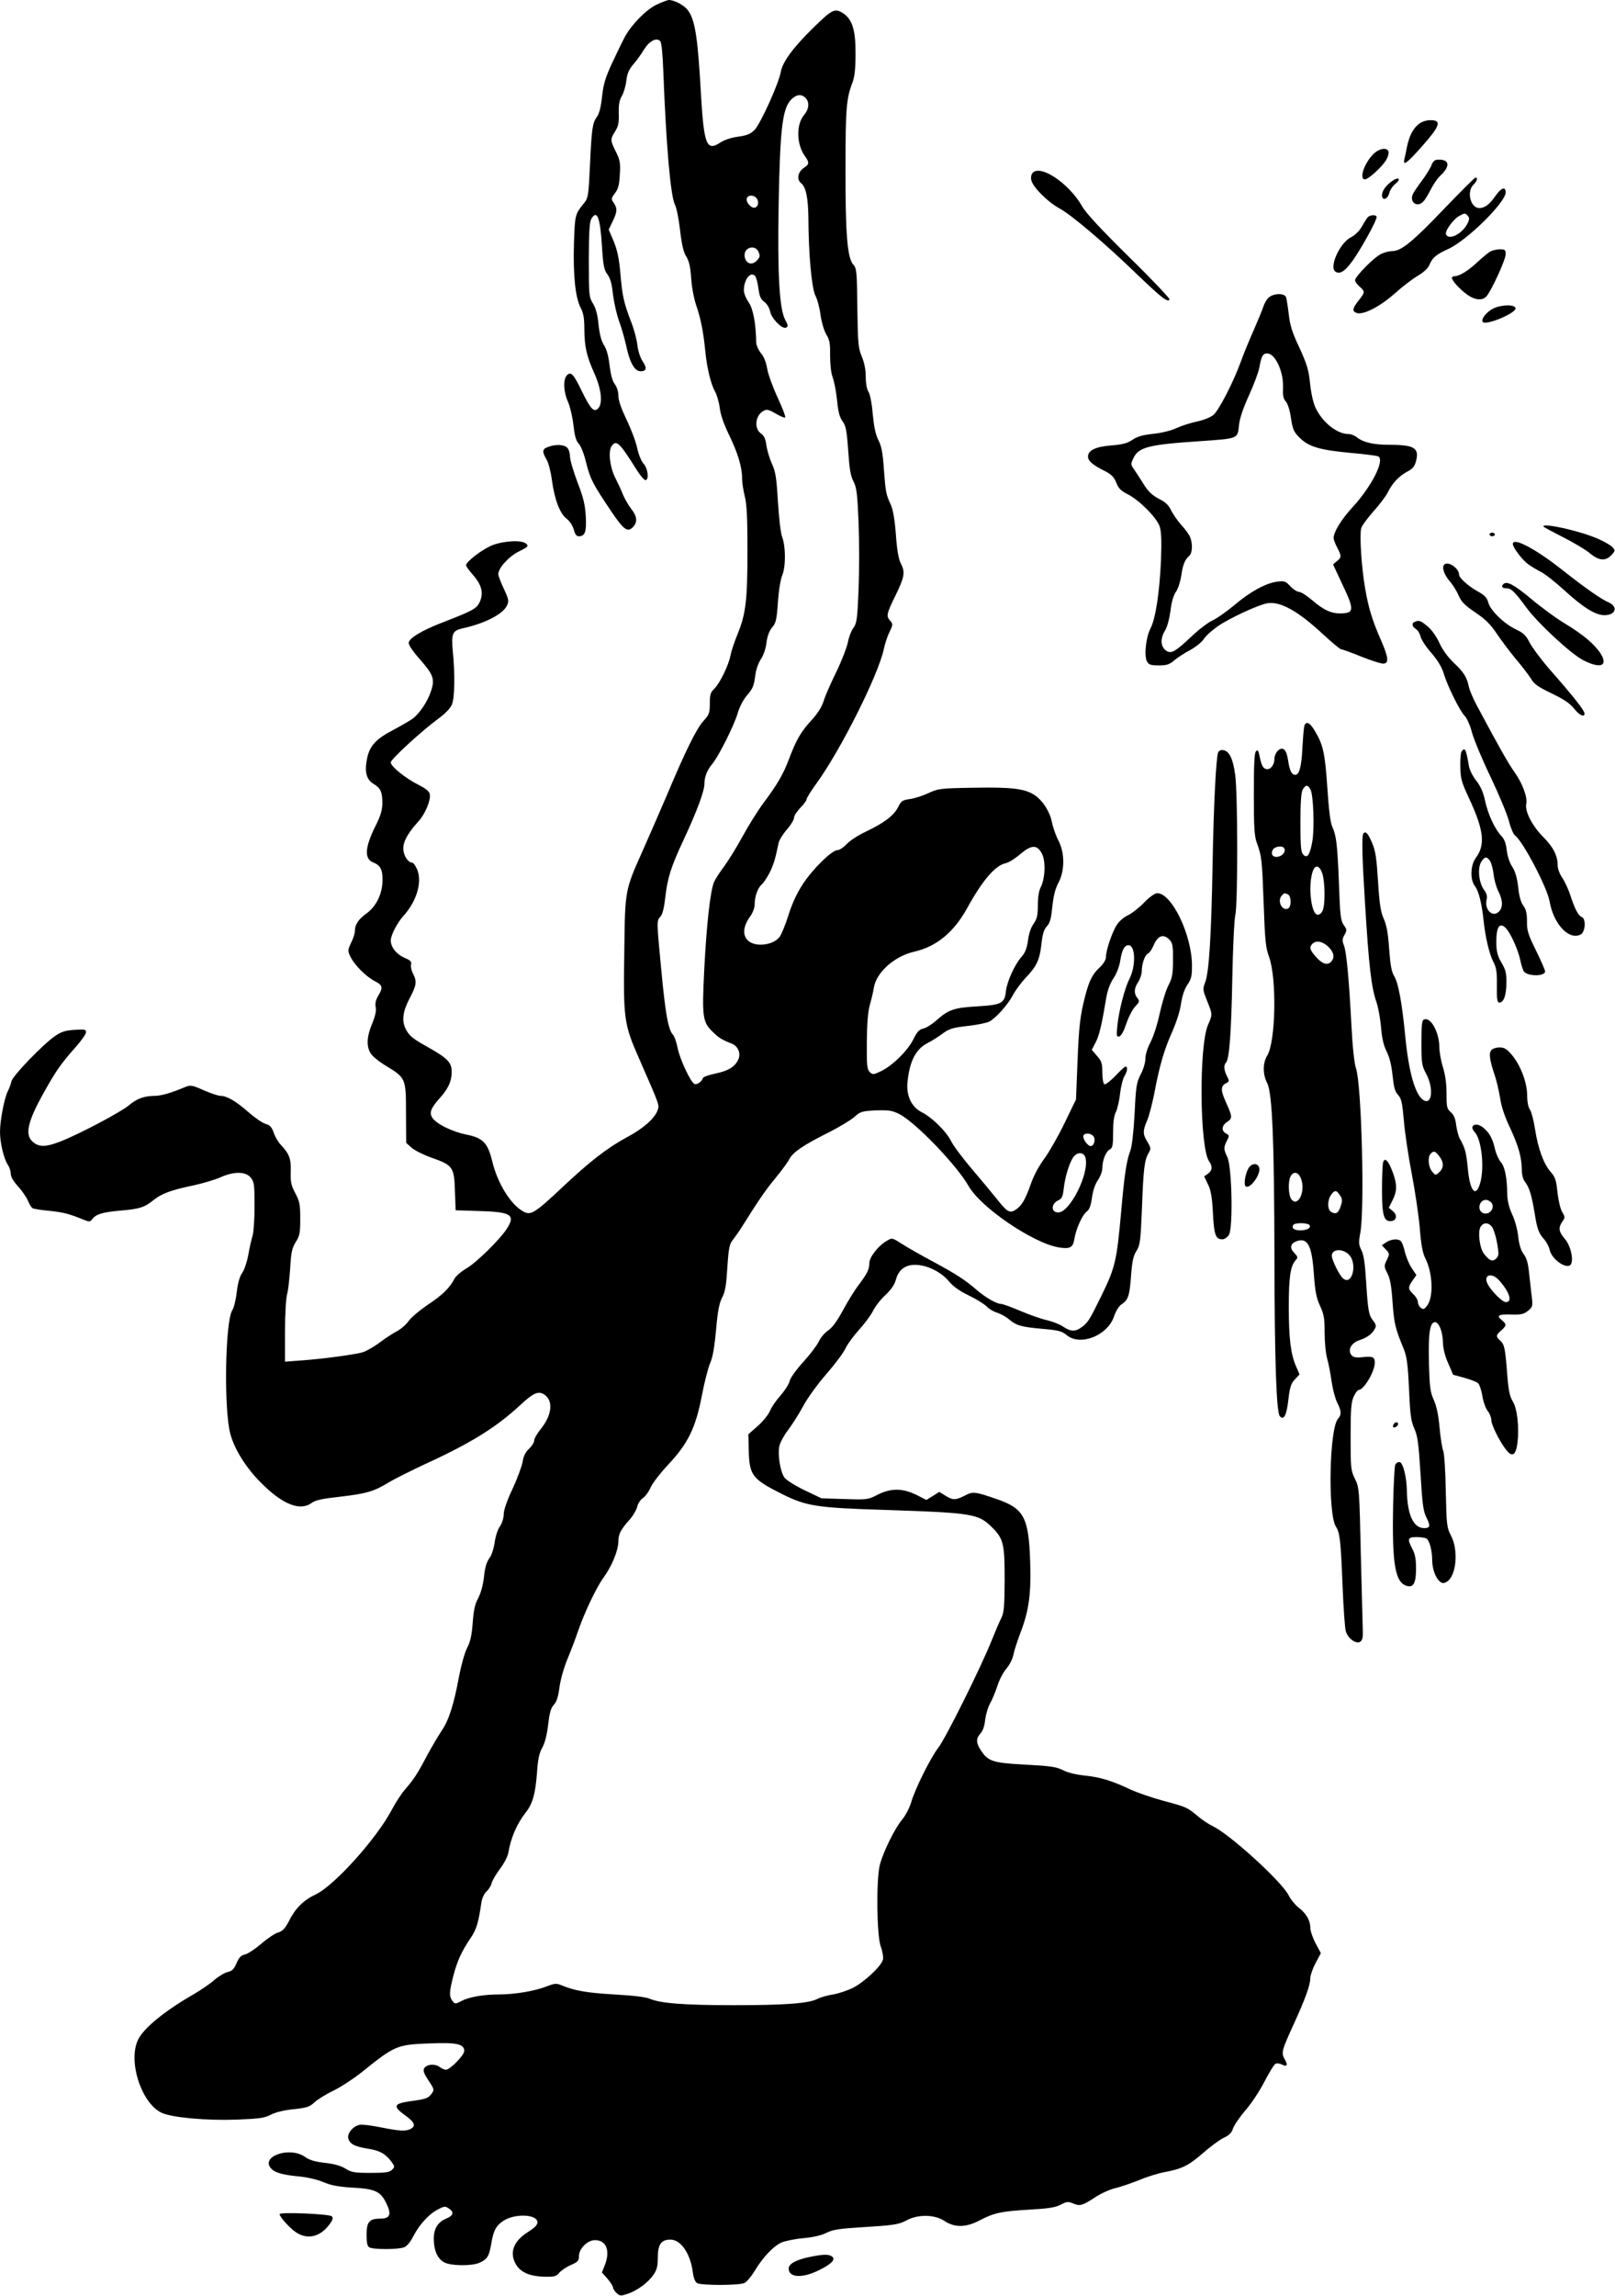 <?xml version="1.0" standalone="no"?>
<!DOCTYPE svg PUBLIC "-//W3C//DTD SVG 20010904//EN"
 "http://www.w3.org/TR/2001/REC-SVG-20010904/DTD/svg10.dtd">
<svg version="1.0" xmlns="http://www.w3.org/2000/svg"
 width="901pt" height="1280pt" viewBox="0 0 901 1280"
 preserveAspectRatio="xMidYMid meet">
<g transform="translate(0,1280) scale(0.1,-0.1)"
fill="#000000" stroke="none">
<path d="M3663 12774 c-57 -27 -137 -108 -175 -176 -13 -24 -45 -89 -71 -145
-39 -84 -50 -119 -58 -190 -6 -59 -16 -97 -29 -115 -25 -34 -29 -64 -39 -276
-7 -156 -10 -175 -29 -200 -55 -68 -54 -65 -60 -230 -5 -178 8 -303 38 -359
15 -29 20 -57 20 -118 1 -99 12 -149 56 -247 39 -87 48 -168 21 -195 -23 -24
-42 -4 -89 92 -49 101 -62 115 -85 93 -22 -23 -20 -91 6 -149 11 -25 25 -83
30 -128 7 -61 14 -88 30 -105 12 -13 30 -58 42 -109 22 -88 36 -115 141 -271
68 -100 89 -115 118 -86 28 28 25 61 -8 102 -15 20 -36 55 -46 79 -9 24 -29
66 -43 94 -31 60 -41 151 -20 179 26 35 43 19 138 -132 22 -35 45 -62 52 -59
19 7 11 66 -13 92 -12 13 -27 50 -35 86 -7 35 -34 106 -59 158 -30 63 -46 108
-46 133 0 23 -8 50 -20 66 -14 18 -23 54 -29 104 -6 50 -16 90 -31 113 -16 25
-25 62 -31 116 -5 55 -15 91 -31 117 -22 36 -23 45 -23 242 0 149 4 211 13
228 32 56 50 13 60 -147 7 -112 12 -136 31 -161 16 -22 25 -54 31 -114 6 -46
21 -112 34 -147 13 -35 31 -98 40 -139 20 -94 47 -140 80 -140 33 0 37 18 11
56 -13 19 -25 57 -29 89 -3 31 -19 91 -36 133 -41 108 -48 142 -59 268 -7 82
-17 129 -37 178 l-28 66 22 46 c26 53 27 72 6 103 -15 21 -15 25 7 54 19 25
24 48 27 105 4 62 1 80 -22 126 -32 64 -32 69 -4 114 18 29 22 49 20 101 -1
47 3 72 17 95 10 17 22 56 25 85 5 41 15 64 39 92 18 20 45 58 60 83 30 48 69
68 90 47 8 -8 14 -72 18 -179 15 -397 40 -685 64 -732 9 -17 22 -81 29 -143 9
-79 19 -123 35 -148 16 -26 23 -59 27 -120 3 -49 15 -113 29 -154 25 -73 39
-145 50 -255 9 -92 31 -182 53 -221 11 -19 23 -60 27 -91 4 -37 22 -90 51
-150 50 -103 74 -181 74 -245 0 -23 7 -68 15 -100 11 -43 15 -117 15 -301 0
-278 -9 -355 -55 -467 -18 -44 -36 -98 -40 -120 -9 -52 -60 -157 -91 -186 -20
-19 -24 -32 -24 -81 0 -52 -3 -62 -35 -97 -39 -43 -101 -168 -203 -411 -39
-91 -100 -231 -136 -312 -99 -222 -99 -217 -103 -554 -6 -385 -3 -412 82 -605
120 -274 114 -259 103 -291 -16 -44 -80 -101 -171 -149 -109 -59 -206 -134
-360 -279 -152 -143 -175 -157 -215 -136 -71 37 -146 156 -176 282 -25 102
-52 130 -144 148 -81 17 -167 59 -190 94 -18 28 -9 53 41 109 48 53 67 95 67
146 0 53 -22 76 -130 137 -86 48 -107 64 -126 102 -24 46 -17 99 21 171 39 74
42 94 19 139 -9 17 -13 39 -11 50 5 16 -3 24 -39 39 -44 20 -74 59 -74 96 1
30 36 99 73 139 73 82 103 187 74 257 -9 20 -21 37 -26 37 -25 0 -51 41 -51
79 0 40 25 86 85 152 37 41 68 115 63 149 -2 17 -20 32 -63 54 -75 38 -155
103 -155 125 0 18 175 178 268 246 36 26 64 56 73 76 16 39 18 169 5 300 -9
95 -1 113 52 125 125 27 227 79 250 127 12 25 11 34 -17 94 -17 36 -31 73 -31
82 0 34 60 100 116 127 49 24 54 29 40 42 -22 22 -119 18 -187 -7 -55 -21
-149 -92 -149 -113 0 -5 18 -30 40 -55 48 -55 59 -101 36 -150 -17 -37 -41
-49 -206 -113 -117 -45 -190 -89 -190 -115 0 -12 26 -50 58 -86 80 -90 89
-115 67 -181 -19 -59 -64 -126 -103 -155 -15 -11 -60 -37 -101 -59 -101 -52
-136 -89 -152 -157 -17 -78 -6 -124 36 -148 39 -24 49 -45 48 -113 -1 -35 -11
-68 -38 -121 -60 -120 -64 -184 -12 -204 39 -15 52 -40 51 -100 -1 -75 -35
-144 -88 -183 -46 -33 -65 -61 -66 -97 0 -14 -9 -44 -21 -67 -19 -41 -20 -45
-4 -78 22 -46 88 -112 137 -137 43 -22 46 -35 18 -81 -14 -23 -18 -43 -14 -64
4 -21 -3 -50 -20 -92 -30 -71 -33 -126 -8 -165 9 -16 48 -47 86 -70 110 -67
111 -69 111 -264 l1 -165 30 -27 c17 -15 67 -40 112 -56 118 -41 126 -52 130
-185 l4 -108 131 -4 c177 -5 203 -21 157 -95 -35 -58 -174 -195 -228 -225 -29
-17 -59 -43 -67 -58 -26 -51 -67 -91 -149 -145 -44 -30 -92 -70 -106 -90 -14
-20 -43 -45 -65 -57 -22 -11 -66 -40 -98 -64 -32 -24 -75 -48 -95 -54 -46 -13
-217 -36 -339 -45 l-93 -7 0 168 c0 93 5 187 12 209 6 22 13 87 17 145 5 88
10 111 31 145 22 35 25 51 25 130 0 79 -3 96 -28 143 -23 44 -27 63 -25 121 2
73 -8 97 -58 151 -13 14 -30 43 -37 65 -11 31 -21 42 -46 49 -17 5 -61 35 -97
67 -69 60 -118 89 -154 89 -12 0 -54 14 -93 31 -64 29 -75 30 -102 19 -83 -35
-134 -49 -170 -50 -60 0 -101 -15 -145 -52 -43 -37 -277 -161 -382 -202 -80
-31 -117 -33 -152 -5 -50 39 -34 113 61 282 65 116 94 158 176 250 31 35 57
72 57 82 0 15 -8 17 -64 13 -50 -3 -73 -10 -107 -33 -68 -46 -238 -223 -245
-253 -3 -15 -12 -39 -19 -53 -20 -37 -45 -165 -45 -229 0 -63 21 -150 44 -185
9 -13 16 -36 16 -50 0 -16 15 -42 40 -69 22 -24 46 -59 55 -79 8 -20 20 -39
26 -43 6 -4 49 -11 94 -15 78 -8 109 -16 193 -50 29 -12 35 -12 45 2 22 29 56
40 155 49 111 9 138 18 190 60 45 36 98 55 222 81 51 11 118 31 148 44 76 35
143 34 171 -1 19 -24 21 -40 21 -158 0 -72 -5 -147 -11 -166 -6 -19 -17 -67
-24 -107 -7 -39 -22 -84 -34 -100 -13 -18 -24 -55 -30 -106 -5 -43 -16 -89
-25 -102 -40 -61 -48 -555 -11 -690 23 -85 86 -187 169 -270 121 -123 220
-162 284 -115 22 16 59 24 159 35 146 17 189 29 274 81 33 20 126 66 207 104
247 113 390 202 520 322 76 71 105 85 138 63 51 -33 44 -112 -15 -187 -23 -28
-41 -59 -41 -70 0 -10 -13 -31 -29 -46 -19 -18 -31 -41 -35 -71 -4 -24 -29
-92 -56 -151 -32 -67 -50 -120 -50 -144 0 -21 -9 -48 -20 -65 -12 -15 -25 -54
-30 -88 -5 -36 -17 -74 -30 -91 -15 -20 -25 -53 -30 -104 -5 -46 -18 -92 -33
-120 -18 -34 -25 -68 -30 -137 -5 -68 -13 -104 -31 -139 -14 -27 -34 -100 -46
-163 -28 -153 -57 -243 -97 -300 -18 -27 -54 -88 -80 -136 -54 -103 -74 -133
-124 -191 -20 -23 -53 -74 -73 -112 -85 -161 -320 -423 -426 -473 -67 -32
-112 -76 -148 -148 -22 -42 -35 -56 -61 -64 -18 -5 -61 -34 -94 -63 -34 -29
-75 -56 -90 -59 -22 -5 -33 -16 -47 -48 -15 -34 -25 -45 -50 -50 -17 -4 -51
-24 -76 -46 -24 -21 -77 -57 -117 -80 -163 -94 -279 -190 -308 -254 -56 -122
22 -356 135 -406 60 -26 246 -43 418 -37 126 5 154 9 190 28 26 13 73 25 126
30 74 8 89 13 116 38 17 16 65 46 107 66 41 20 113 67 159 104 183 147 194
152 377 159 149 6 193 -3 193 -42 0 -24 -79 -105 -103 -105 -7 0 -23 7 -35 16
-27 19 -71 15 -85 -7 -8 -13 -3 -28 21 -65 37 -56 37 -55 14 -85 -15 -18 -35
-24 -103 -33 -104 -14 -111 -28 -39 -80 53 -38 62 -59 31 -76 -28 -14 -63 -12
-167 9 -50 10 -103 17 -117 14 -37 -7 -71 -47 -64 -75 8 -32 35 -46 109 -58
66 -10 98 -28 132 -73 19 -26 19 -28 3 -45 -15 -14 -36 -17 -120 -17 -90 0
-107 3 -140 24 -26 16 -63 26 -114 32 -55 6 -86 15 -113 34 -87 60 -253 -1
-185 -68 21 -22 68 -34 155 -42 43 -4 99 -17 133 -31 44 -19 84 -26 160 -31
129 -7 159 -20 191 -85 32 -64 23 -88 -32 -88 -61 0 -77 -18 -77 -90 0 -43 4
-63 15 -70 20 -13 161 -13 194 0 16 6 35 29 51 60 33 65 88 126 138 151 36 19
41 19 62 5 30 -20 24 -40 -16 -56 -47 -20 -69 -56 -69 -112 0 -65 21 -113 59
-132 37 -20 149 -21 194 -3 46 20 56 37 68 109 12 73 28 101 71 128 64 39 180
34 186 -7 2 -17 -10 -30 -53 -58 -82 -52 -105 -117 -65 -183 26 -42 77 -64
158 -66 55 -1 66 2 82 22 10 12 39 32 64 43 40 17 46 24 46 50 0 42 48 89 89
89 64 0 87 -59 55 -140 l-16 -40 31 -35 c17 -20 31 -42 31 -49 0 -7 9 -21 20
-31 18 -17 24 -17 62 -4 53 17 116 64 145 108 18 26 23 48 23 96 0 71 19 98
70 98 58 0 111 -76 125 -181 5 -36 13 -55 25 -62 25 -13 233 -13 263 1 13 6
38 36 57 67 45 75 102 136 148 158 20 9 76 21 124 25 56 5 102 16 129 30 34
17 71 23 183 30 195 12 218 15 267 41 63 33 154 31 208 -5 57 -38 120 -37 196
3 80 42 120 51 277 60 107 6 146 12 176 28 34 18 42 18 70 6 38 -15 48 -13
125 37 31 20 81 43 110 49 28 7 88 27 133 45 44 19 110 39 145 45 95 18 132
37 212 107 39 34 90 72 113 83 31 14 45 28 53 53 7 19 38 65 71 103 34 39 80
110 106 161 26 50 53 94 61 97 8 3 24 1 35 -5 28 -15 35 -3 15 30 -20 35 -17
48 51 196 64 140 92 217 92 256 0 15 13 52 29 83 l30 56 -30 56 c-16 31 -29
69 -29 86 0 41 -23 80 -65 112 -19 15 -45 46 -56 69 -39 77 -329 341 -423 385
-23 11 -62 37 -85 57 -59 49 -62 50 -192 85 -63 17 -143 45 -179 61 -105 50
-170 70 -256 79 -50 5 -99 17 -125 31 -37 18 -69 23 -208 30 -182 10 -208 18
-248 79 -28 41 -29 67 -3 95 13 14 23 42 26 76 4 30 16 72 29 94 12 22 30 66
40 97 10 32 32 74 50 95 18 21 35 56 39 78 4 22 23 79 41 127 45 117 59 217
52 396 -8 242 -35 292 -187 344 -122 42 -132 43 -178 19 -51 -26 -66 -26 -108
0 l-34 21 -36 -23 -36 -22 -55 28 c-77 38 -142 39 -217 1 -54 -28 -59 -28
-184 -24 l-129 4 -96 46 c-54 26 -102 57 -111 70 -24 36 -38 129 -28 175 5 22
27 62 48 89 21 28 59 86 83 131 25 47 81 124 132 183 49 56 97 121 107 144 11
23 44 68 74 101 30 33 65 80 78 105 12 25 43 65 70 90 33 31 51 58 59 88 16
57 58 85 122 79 62 -5 133 -43 174 -92 23 -28 58 -53 110 -78 42 -20 86 -48
98 -60 12 -13 39 -30 60 -36 21 -7 50 -23 66 -37 41 -35 71 -43 187 -53 90 -8
108 -13 135 -35 75 -63 228 -3 264 104 10 30 27 57 41 67 38 24 46 48 54 159
6 80 12 111 30 139 21 34 23 54 31 240 8 221 14 267 37 306 14 25 13 29 -6 62
-27 42 -27 62 -3 118 11 24 29 94 41 154 29 154 55 244 101 345 22 51 43 115
48 155 7 44 19 80 35 104 22 31 26 48 26 107 0 169 -112 404 -194 404 -13 0
-43 -21 -75 -54 -29 -30 -70 -61 -90 -70 -20 -9 -47 -32 -59 -51 -26 -37 -62
-143 -62 -181 0 -15 -13 -37 -34 -57 -42 -39 -59 -74 -81 -157 -29 -112 -36
-169 -44 -378 l-8 -202 -64 -132 c-35 -73 -86 -161 -112 -197 -29 -39 -60 -95
-76 -142 -31 -88 -51 -122 -85 -144 -33 -22 -48 -12 -108 64 -29 36 -92 112
-140 168 -48 57 -99 124 -112 151 -28 55 -105 131 -164 161 -57 29 -87 92 -79
169 12 117 47 184 113 217 22 11 55 32 74 46 46 34 60 39 158 50 46 5 96 16
111 23 38 20 105 96 132 148 12 23 43 66 69 94 64 67 80 101 90 190 6 56 14
82 30 99 18 19 24 42 31 110 6 59 16 100 34 133 36 67 36 169 -1 237 -14 27
-29 71 -35 99 -11 59 -50 121 -97 153 -55 36 -127 45 -340 41 -188 -3 -199 -5
-252 -30 -30 -14 -76 -29 -103 -33 -42 -6 -49 -10 -67 -46 -24 -47 -79 -88
-180 -136 -41 -19 -89 -50 -106 -69 -18 -19 -41 -34 -52 -34 -31 0 -136 -103
-193 -189 -33 -51 -60 -108 -80 -173 -17 -53 -39 -108 -50 -122 -25 -32 -79
-49 -130 -41 -74 13 -89 81 -34 155 14 19 25 48 25 65 0 46 17 94 39 113 11 9
31 40 45 67 22 45 32 77 50 167 4 15 24 48 46 73 22 25 40 55 40 66 0 11 16
35 35 55 19 19 35 41 35 48 0 7 25 47 55 88 135 186 346 606 376 750 6 29 20
72 32 95 19 40 19 44 4 61 -24 27 -22 38 29 142 51 105 55 130 29 180 -12 23
-21 75 -27 160 -6 82 -16 139 -28 165 -27 59 -29 69 -39 200 -6 92 -14 130
-31 162 -15 30 -24 72 -31 144 -5 61 -15 111 -24 125 -9 14 -15 46 -15 83 0
40 -8 79 -22 113 -20 48 -22 72 -25 272 -2 203 -4 220 -22 240 -34 36 -45 174
-44 541 0 330 5 388 39 475 12 33 17 76 17 160 1 135 -19 196 -74 229 -43 26
-59 17 -167 -89 -108 -106 -167 -187 -176 -241 -10 -61 -113 -289 -146 -323
-23 -23 -42 -31 -92 -38 -38 -5 -77 -18 -100 -33 -77 -51 -91 -12 -108 280
-17 304 -32 402 -71 456 -20 29 -76 59 -108 59 -9 -1 -39 -12 -68 -26z m831
-520 c23 -23 20 -62 -8 -95 -45 -53 -43 -164 5 -230 25 -35 24 -45 -5 -64 -35
-23 -43 -65 -17 -86 28 -22 40 -85 41 -199 1 -196 18 -387 39 -428 11 -21 24
-70 29 -110 6 -41 20 -87 32 -107 18 -29 22 -50 21 -115 0 -49 5 -97 14 -123
9 -23 20 -81 25 -129 6 -64 14 -94 30 -116 19 -26 24 -51 32 -164 7 -102 13
-142 30 -173 17 -34 21 -66 28 -228 4 -104 4 -272 0 -374 -7 -166 -10 -188
-29 -214 -12 -16 -26 -53 -31 -81 -6 -29 -35 -105 -66 -168 -31 -63 -63 -136
-70 -162 -10 -31 -33 -67 -68 -105 -57 -62 -84 -108 -123 -212 -31 -84 -67
-146 -142 -246 -33 -44 -86 -129 -118 -188 -32 -59 -78 -133 -101 -165 -24
-31 -50 -71 -58 -89 -21 -48 -42 -233 -55 -488 -13 -264 -10 -293 47 -348 35
-34 49 -43 107 -66 33 -13 50 -52 38 -83 -16 -43 -55 -68 -127 -83 -38 -8 -70
-19 -72 -25 -7 -21 -33 -39 -47 -34 -22 9 -83 140 -95 203 -6 30 -17 63 -26
72 -26 29 -42 118 -65 364 -26 271 -26 271 -4 295 11 12 20 48 26 102 13 114
31 172 104 328 74 159 115 270 115 310 0 38 15 77 44 111 34 40 122 215 141
281 9 32 31 76 50 98 37 44 40 52 50 122 3 26 17 63 30 83 15 22 27 58 31 91
5 38 15 65 31 85 22 25 26 43 33 141 4 64 15 129 24 150 20 47 20 159 0 213
-9 24 -18 104 -24 198 -8 134 -13 166 -33 210 -13 29 -27 75 -31 102 -5 37
-12 55 -31 68 -40 30 -31 102 16 127 16 9 29 6 65 -15 25 -15 49 -25 54 -23 5
2 -14 51 -41 110 -27 58 -54 132 -59 163 -6 35 -18 67 -35 86 -14 17 -25 43
-26 57 -2 110 -17 189 -42 226 -15 21 -27 51 -27 67 0 60 36 107 62 81 6 -6
15 -37 19 -69 6 -45 13 -62 33 -76 14 -10 28 -33 32 -52 7 -40 66 -100 88 -92
14 6 14 11 -4 45 -32 62 -43 256 -36 642 8 427 21 536 71 586 28 28 57 31 79
8z m-276 -556 c17 -17 15 -48 -5 -55 -20 -8 -55 31 -46 52 6 18 35 19 51 3z
m14 -303 c9 -21 8 -28 -7 -45 -24 -27 -53 -25 -66 4 -15 32 4 66 37 66 16 0
28 -8 36 -25z m1581 -3355 c22 -41 18 -141 -8 -189 -9 -18 -15 -56 -15 -98 0
-56 -4 -75 -24 -104 -15 -21 -27 -58 -31 -93 -6 -43 -15 -67 -36 -91 -38 -43
-81 -137 -87 -191 -7 -68 -24 -77 -161 -85 -131 -8 -159 -18 -229 -80 -24 -21
-56 -41 -72 -44 -22 -5 -34 -18 -54 -59 -31 -63 -115 -146 -180 -178 -44 -21
-47 -21 -64 -5 -15 15 -17 38 -16 168 1 104 6 167 17 207 9 31 19 74 22 94 13
86 115 177 226 202 123 28 221 108 296 245 85 154 156 236 213 248 16 3 52 25
81 50 64 54 95 55 122 3z m713 -481 c16 -18 19 -36 18 -113 0 -77 -4 -99 -26
-141 -14 -27 -35 -97 -48 -155 -12 -59 -35 -129 -51 -160 -17 -32 -29 -70 -29
-93 0 -21 -11 -59 -26 -87 -23 -45 -27 -65 -34 -218 -6 -107 -15 -184 -24
-208 -21 -55 -33 -132 -51 -339 -25 -276 -33 -311 -108 -465 -70 -143 -78
-156 -117 -183 -33 -23 -59 -21 -100 7 -19 13 -59 28 -88 35 -29 6 -95 29
-147 51 -52 22 -101 40 -110 40 -25 0 -86 35 -135 77 -64 56 -120 92 -245 159
-60 32 -136 75 -169 96 -58 37 -59 38 -88 20 -48 -27 -98 -92 -98 -124 0 -35
-11 -58 -60 -123 -21 -27 -60 -90 -87 -140 -33 -61 -59 -97 -83 -113 -19 -13
-42 -40 -51 -60 -9 -20 -48 -72 -87 -115 -41 -45 -73 -90 -77 -108 -4 -17 -27
-53 -51 -80 -24 -27 -51 -66 -59 -87 -9 -20 -39 -58 -68 -83 l-52 -46 2 -82
c3 -146 17 -166 184 -250 138 -69 193 -78 590 -90 474 -16 507 -21 583 -96 65
-65 71 -92 71 -295 -1 -147 -4 -181 -18 -210 -10 -19 -34 -75 -54 -125 -56
-142 -256 -545 -298 -599 -45 -59 -130 -230 -152 -306 -9 -30 -31 -72 -49 -94
-42 -49 -108 -184 -126 -256 -20 -85 -17 -391 6 -454 10 -26 15 -59 12 -72 -9
-36 -104 -125 -167 -157 -30 -15 -80 -32 -111 -37 -31 -5 -71 -16 -88 -25 -48
-25 -179 -35 -465 -35 -276 0 -409 10 -470 36 -24 10 -93 18 -199 24 -152 9
-218 20 -293 51 -29 12 -39 11 -80 -5 -68 -27 -175 -45 -264 -46 -93 0 -173
-14 -217 -38 -32 -16 -34 -16 -48 2 -19 26 -18 48 5 139 22 84 46 137 97 212
32 47 43 83 60 199 3 21 15 48 28 60 13 11 26 33 29 47 4 15 25 51 47 80 22
29 43 69 46 89 14 83 47 160 96 223 40 50 55 105 64 224 5 74 12 108 29 138
15 27 26 70 33 128 8 68 15 94 32 112 15 16 24 43 31 95 5 41 24 109 44 158
20 48 47 119 60 158 36 104 101 241 142 298 48 66 82 151 83 201 0 42 12 66
66 126 17 20 35 51 39 68 4 18 18 39 31 48 13 8 33 35 43 58 10 24 55 82 100
130 111 119 152 204 187 385 14 74 35 155 46 180 14 31 24 88 33 185 9 106 18
150 34 181 17 32 23 68 29 168 7 109 12 130 31 154 12 15 34 46 49 70 102 162
132 205 187 272 34 41 70 90 79 108 20 38 80 79 223 150 56 29 119 66 139 84
35 31 43 33 120 37 71 2 91 0 130 -20 87 -42 320 -283 388 -402 68 -120 360
-318 503 -342 63 -10 79 -1 87 47 9 57 45 136 69 153 14 10 23 32 29 77 5 39
18 76 33 98 14 20 25 50 25 67 0 43 19 92 41 104 16 8 19 22 19 95 0 57 5 95
16 115 8 17 19 63 23 103 5 40 16 85 26 99 9 14 15 34 12 44 -3 14 -15 6 -60
-41 -30 -32 -60 -55 -66 -51 -6 3 -11 33 -11 65 0 51 -4 64 -30 93 l-29 34 20
38 c21 38 36 103 59 242 8 49 21 86 41 117 18 26 34 67 39 101 10 60 23 85 46
85 39 0 42 -116 5 -188 -26 -51 -59 -178 -67 -259 -6 -58 -5 -65 10 -62 11 3
25 28 40 72 12 37 35 80 49 95 25 26 26 30 12 48 -20 26 -18 54 5 89 11 17 20
44 20 61 0 41 18 91 35 98 8 3 21 22 30 43 24 58 57 69 91 32z m-426 -1094
c14 -17 4 -55 -15 -55 -18 0 -49 46 -40 60 9 15 41 12 55 -5z m-44 -121 c22
-87 -87 -304 -152 -304 -42 0 -41 49 1 68 19 9 25 21 30 69 8 65 30 136 52
170 22 32 61 31 69 -3z"/>
<path d="M7916 12109 c-33 -26 -52 -63 -66 -125 -5 -27 -12 -59 -15 -71 -9
-41 13 -25 100 73 99 112 110 144 46 144 -24 0 -48 -8 -65 -21z"/>
<path d="M7662 11941 c-52 -52 -81 -141 -47 -141 20 0 103 76 121 113 9 16 13
35 10 43 -9 24 -53 16 -84 -15z"/>
<path d="M7985 11876 c-8 -18 -31 -55 -51 -82 -21 -27 -43 -60 -50 -73 -25
-47 23 -83 58 -43 9 9 27 40 41 67 14 28 37 61 52 75 56 52 53 90 -7 90 -24 0
-32 -6 -43 -34z"/>
<path d="M5760 11835 c-7 -9 -10 -25 -6 -41 10 -39 92 -121 155 -155 66 -35
254 -194 437 -371 137 -131 168 -155 179 -138 3 5 -98 112 -226 237 -159 157
-241 245 -262 283 -73 128 -234 236 -277 185z"/>
<path d="M7769 11792 c-37 -25 -58 -55 -59 -80 0 -34 32 -24 41 13 5 17 20 40
35 51 32 26 17 40 -17 16z"/>
<path d="M8054 11633 c-174 -182 -237 -233 -287 -233 -16 0 -44 -7 -62 -16
-39 -18 -145 -126 -145 -146 0 -8 11 -24 25 -36 32 -28 31 -31 -5 -77 -35 -44
-38 -61 -11 -70 37 -12 127 34 208 105 43 39 102 84 132 102 34 20 58 42 66
62 17 40 37 57 105 88 104 47 320 260 320 315 0 35 -24 27 -56 -18 -33 -48
-60 -69 -91 -69 -49 0 -72 91 -33 130 21 21 26 40 12 40 -5 0 -85 -80 -178
-177z m135 -37 c10 -11 9 -21 -3 -44 -30 -58 -105 -94 -119 -58 -7 18 41 84
74 102 31 17 34 17 48 0z"/>
<path d="M7630 11588 c-6 -7 -21 -31 -33 -52 -13 -24 -38 -48 -62 -60 -62 -33
-122 -168 -84 -191 28 -18 61 8 114 89 55 86 115 198 115 216 0 14 -37 13 -50
-2z"/>
<path d="M8315 11398 c-11 -6 -43 -32 -71 -58 -52 -49 -102 -80 -129 -80 -8 0
-15 -4 -15 -9 0 -15 43 -63 83 -92 45 -33 87 -37 110 -11 27 30 107 204 107
234 0 25 -3 28 -32 28 -18 0 -42 -6 -53 -12z"/>
<path d="M7083 11145 c-12 -8 -27 -32 -34 -52 -6 -20 -32 -82 -56 -137 -25
-56 -56 -132 -70 -171 -41 -114 -123 -273 -153 -298 -16 -14 -55 -29 -91 -37
-35 -7 -88 -24 -116 -37 -32 -15 -84 -27 -130 -32 -58 -6 -88 -15 -115 -33
-28 -19 -54 -26 -111 -31 -91 -6 -137 -27 -137 -62 0 -26 25 -47 99 -84 32
-17 47 -32 59 -63 12 -31 26 -45 64 -64 65 -33 162 -131 178 -180 9 -28 11
-80 7 -189 -8 -179 -30 -325 -59 -380 -25 -48 -36 -152 -19 -183 10 -18 21
-22 66 -22 44 0 59 5 86 28 18 15 57 41 88 57 31 17 65 44 76 61 11 18 47 50
80 73 66 45 221 117 273 127 72 14 172 -41 315 -174 49 -45 93 -82 99 -82 6 0
56 -18 110 -40 55 -22 111 -40 124 -40 34 0 31 32 -10 127 -50 113 -72 185
-90 293 -20 113 -32 296 -22 334 3 14 34 56 67 93 33 37 70 85 81 107 26 53
64 93 110 117 27 14 40 28 47 55 21 76 -7 94 -148 94 -86 0 -145 13 -180 41
-13 11 -34 19 -48 19 -63 0 -144 64 -183 145 -13 26 -25 80 -31 135 -8 78 -17
108 -59 200 -40 84 -53 125 -60 187 -5 43 -12 86 -15 96 -9 22 -62 23 -92 2z
m20 -333 c35 -38 57 -109 55 -170 -2 -46 1 -64 15 -80 11 -12 23 -49 29 -92
10 -64 15 -77 48 -110 51 -51 112 -69 284 -85 80 -7 150 -16 156 -20 36 -22
-38 -168 -146 -285 -62 -68 -103 -135 -104 -170 0 -8 9 -32 20 -53 25 -47 25
-55 -2 -76 l-21 -18 51 -109 c70 -147 68 -164 -14 -164 -49 0 -91 20 -153 73
-30 26 -63 47 -74 47 -10 0 -32 14 -48 31 -27 29 -33 31 -74 26 -65 -9 -152
-57 -240 -132 -42 -35 -96 -73 -120 -84 -23 -10 -76 -50 -116 -88 -88 -83
-112 -98 -138 -84 -36 20 -41 68 -11 116 12 19 24 65 30 110 6 49 17 87 31
106 11 16 24 56 29 88 9 63 20 90 44 111 18 14 21 66 6 104 -5 14 -27 45 -49
68 -21 24 -47 61 -57 82 -14 29 -32 47 -69 65 -37 20 -59 40 -85 82 -19 31
-44 68 -54 83 -18 26 -18 29 -3 61 29 62 84 76 368 95 219 15 213 13 221 87 4
41 23 96 57 171 28 61 53 130 57 154 4 24 11 51 16 61 11 22 40 22 61 -1z"/>
<path d="M8333 11081 c-40 -19 -74 -63 -60 -77 19 -19 182 49 182 76 0 23 -73
23 -122 1z"/>
<path d="M3058 10308 c-33 -11 -35 -25 -9 -70 11 -18 24 -69 30 -114 14 -107
45 -189 82 -216 17 -13 33 -37 40 -60 7 -27 15 -38 28 -38 35 0 44 25 39 113
-4 65 -14 105 -47 190 -22 59 -41 123 -41 141 0 19 -7 42 -16 50 -17 18 -65
20 -106 4z"/>
<path d="M8610 9865 c0 -3 49 -29 108 -59 59 -30 127 -70 151 -90 51 -43 88
-46 121 -11 22 24 22 26 6 44 -9 10 -44 31 -77 45 -96 44 -309 92 -309 71z"/>
<path d="M8310 9820 c0 -5 7 -10 15 -10 8 0 15 5 15 10 0 6 -7 10 -15 10 -8 0
-15 -4 -15 -10z"/>
<path d="M8440 9767 c0 -20 54 -91 87 -114 15 -11 47 -30 70 -42 24 -12 82
-58 130 -102 105 -96 174 -139 224 -139 64 0 78 48 22 72 -43 19 -127 78 -253
177 -154 122 -280 188 -280 148z"/>
<path d="M8055 9649 c-11 -17 4 -57 35 -92 16 -19 38 -54 48 -78 15 -35 34
-54 93 -94 55 -37 84 -66 116 -113 23 -35 71 -99 107 -143 37 -43 76 -95 88
-114 16 -29 40 -45 114 -81 67 -32 102 -55 125 -84 31 -39 59 -52 59 -28 0 16
-62 95 -179 228 -56 63 -112 138 -126 165 -21 41 -34 55 -76 75 -67 31 -145
107 -156 151 -7 26 -20 40 -56 60 -52 28 -107 77 -107 95 0 38 -68 81 -85 53z"/>
<path d="M8387 9543 c-14 -13 -6 -23 17 -23 27 0 45 -17 111 -107 66 -89 244
-254 314 -292 97 -51 144 -36 102 33 -32 51 -96 106 -195 166 -49 29 -137 93
-195 142 -96 80 -135 100 -154 81z"/>
<path d="M7893 9333 c-19 -7 -16 -26 6 -40 11 -7 22 -25 26 -41 3 -17 30 -58
60 -92 36 -42 59 -80 69 -114 21 -70 90 -210 117 -237 13 -13 31 -53 41 -93
11 -39 57 -151 104 -248 46 -97 92 -207 102 -245 9 -37 25 -74 34 -81 45 -33
179 -289 193 -367 22 -128 109 -220 174 -185 26 14 30 87 6 97 -20 7 -40 47
-64 121 -10 31 -30 75 -44 96 -16 23 -27 52 -27 73 0 52 -25 101 -80 156 -62
62 -104 144 -95 185 8 37 -22 116 -67 179 -31 43 -81 130 -208 368 -21 39 -41
86 -45 105 -11 54 -29 83 -86 136 -32 31 -62 72 -79 110 -17 37 -43 73 -66 92
-38 32 -48 35 -71 25z"/>
<path d="M7276 8748 c-3 -13 -7 -66 -10 -118 -5 -104 -17 -150 -40 -150 -20 0
-32 25 -40 82 -9 59 -29 78 -56 53 -11 -10 -20 -30 -20 -45 0 -35 -22 -63 -45
-58 -19 3 -28 21 -40 82 -5 22 -9 26 -18 17 -9 -9 -12 -76 -12 -239 0 -186 3
-235 17 -272 27 -74 29 -93 38 -340 7 -202 11 -244 30 -295 44 -122 37 -473
-10 -550 -26 -42 -26 -105 0 -155 28 -56 39 -322 40 -975 1 -581 11 -857 30
-881 22 -26 38 4 48 94 8 69 15 89 36 111 l26 28 -19 44 c-30 67 -41 157 -41
334 0 162 9 226 38 258 14 16 13 19 -8 42 -26 27 -21 51 12 64 63 23 87 -21
98 -183 7 -97 14 -133 34 -176 22 -47 26 -69 26 -149 0 -52 6 -117 14 -145 8
-28 19 -86 25 -129 6 -42 20 -95 31 -117 24 -47 25 -68 5 -90 -49 -54 -58
-529 -12 -602 22 -33 27 -77 37 -328 5 -124 13 -238 18 -254 11 -41 57 -74 80
-60 13 9 16 23 15 60 -1 27 -6 218 -11 424 -8 368 -9 376 -33 425 -23 47 -24
59 -24 235 0 152 3 192 17 223 9 20 22 37 27 37 30 0 90 102 91 152 0 32 -11
37 -70 31 -35 -4 -49 -1 -60 11 -23 29 -2 69 45 84 42 14 71 35 86 65 8 13 5
24 -10 43 -25 32 -29 53 -40 224 -6 97 -13 145 -26 170 -15 30 -16 42 -6 96
25 136 7 829 -24 917 -9 26 -19 115 -25 232 -14 269 -28 415 -42 453 -11 27
-10 37 3 60 14 25 14 29 -4 54 -17 23 -21 51 -27 230 -9 221 -14 265 -37 318
-11 22 -20 97 -28 220 -13 191 -23 236 -69 314 -29 50 -53 59 -60 24z m35
-350 c17 -31 23 -222 10 -292 -14 -74 -28 -94 -50 -71 -13 13 -16 43 -16 178
0 114 4 169 13 185 16 28 28 28 43 0z m-147 -327 c11 -17 -6 -41 -31 -47 -30
-8 -46 12 -32 38 10 19 54 25 63 9z m213 -141 c15 -43 17 -169 3 -204 -6 -16
-17 -26 -29 -26 -34 0 -54 148 -30 233 13 48 39 47 56 -3z m-193 -116 c21 -8
22 -72 1 -80 -35 -14 -61 46 -33 74 14 14 12 14 32 6z m227 -293 c32 -32 37
-62 14 -84 -20 -21 -50 -11 -85 30 -33 37 -37 52 -18 71 21 21 58 13 89 -17z
m-150 -1301 c21 -71 -22 -152 -57 -106 -16 23 -19 98 -4 127 18 33 48 24 61
-21z m215 -85 c13 -20 14 -30 4 -59 -12 -39 -26 -48 -52 -34 -23 11 -24 65 -2
96 20 28 30 28 50 -3z m-170 -166 c9 -16 -15 -29 -53 -29 -33 0 -49 13 -38 30
8 14 82 13 91 -1z m219 -164 c50 -49 19 -176 -32 -133 -20 16 -63 103 -63 127
0 37 60 42 95 6z"/>
<path d="M6796 8605 c-12 -32 -25 -293 -31 -620 -7 -402 -20 -606 -41 -661
-15 -39 -14 -43 10 -104 31 -76 31 -76 6 -133 -52 -116 -47 -685 5 -761 21
-29 19 -52 -6 -70 l-21 -15 21 -44 c17 -34 23 -71 28 -162 6 -121 15 -145 53
-145 11 0 27 11 36 25 24 37 17 383 -9 434 -21 42 -21 54 -2 91 14 27 14 30
-5 40 -27 15 -25 44 5 64 32 21 31 29 -5 109 -31 69 -31 91 1 108 18 9 18 12
4 39 -17 33 -19 62 -5 76 18 18 29 158 35 469 3 171 11 330 17 355 14 61 14
671 -1 780 -12 90 -33 133 -68 138 -12 2 -23 -4 -27 -13z"/>
<path d="M8153 8608 c-4 -7 -7 -45 -6 -85 1 -64 7 -85 52 -181 79 -171 88
-252 36 -323 -32 -42 -35 -124 -6 -160 20 -27 37 -92 47 -184 10 -98 32 -193
55 -237 18 -35 21 -58 20 -135 -1 -76 2 -93 14 -93 24 0 39 41 39 110 1 54 -4
73 -27 112 -21 35 -28 60 -29 105 -2 95 18 126 55 86 27 -31 66 -118 78 -174
6 -30 16 -60 21 -66 23 -28 118 -27 118 1 0 7 -23 60 -51 117 -44 89 -51 112
-50 162 0 44 -5 66 -20 87 -14 18 -24 53 -29 103 -6 52 -16 87 -33 114 -15 22
-27 60 -31 92 -4 39 -13 62 -30 80 -37 39 -75 122 -91 197 -10 46 -24 79 -49
111 -20 25 -38 62 -41 82 -16 96 -23 108 -42 79z m161 -610 c7 -13 16 -46 19
-75 3 -28 15 -70 26 -92 26 -50 27 -93 2 -115 -36 -33 -81 14 -67 70 4 16 0
34 -15 53 -29 40 -37 122 -15 156 20 31 31 31 50 3z"/>
<path d="M7607 8154 c-11 -11 -8 -127 8 -384 22 -360 35 -473 65 -560 10 -30
21 -93 25 -140 5 -60 14 -99 31 -133 16 -31 27 -76 33 -133 7 -66 13 -90 31
-109 18 -20 23 -41 32 -142 5 -65 25 -198 44 -297 19 -98 39 -235 45 -305 7
-90 16 -137 30 -165 43 -84 48 -221 9 -268 -15 -19 -20 -20 -34 -9 -9 7 -16
22 -16 33 0 10 -11 29 -25 42 -30 28 -31 39 -4 77 l21 30 -25 37 c-14 20 -31
60 -38 87 -6 28 -16 56 -22 63 -13 17 -53 15 -83 -4 l-25 -17 22 -23 c22 -23
22 -25 6 -59 -16 -33 -16 -37 3 -74 15 -28 23 -70 29 -162 9 -121 15 -145 62
-259 18 -46 23 -83 30 -225 6 -144 11 -178 29 -219 19 -42 24 -81 35 -252 10
-169 15 -209 33 -245 24 -48 21 -59 -13 -59 -59 0 -93 73 -96 204 -1 79 -21
160 -40 164 -9 2 -20 -5 -25 -15 -4 -10 -10 -116 -12 -236 -6 -323 12 -423 79
-440 35 -9 49 19 49 96 0 53 -5 82 -20 110 -30 57 -27 67 23 67 23 0 48 -4 55
-8 17 -11 32 -67 32 -120 0 -48 19 -100 43 -120 12 -10 21 -11 37 -2 54 29 69
175 25 258 -23 44 -25 58 -29 247 -2 114 -8 212 -15 228 -6 16 -15 74 -20 130
-6 69 -17 118 -32 152 -20 43 -23 71 -27 200 -4 166 4 228 31 233 23 5 47 -53
47 -115 1 -30 11 -73 29 -113 l28 -65 63 -17 c35 -10 70 -23 77 -31 7 -7 18
-39 23 -70 5 -32 18 -69 30 -84 11 -14 20 -37 20 -50 0 -28 47 -121 83 -167
34 -43 54 -30 63 40 10 86 -1 189 -26 230 -17 27 -24 60 -31 147 -11 149 -16
171 -39 192 -26 23 -25 31 5 57 31 27 31 35 3 58 -32 26 -18 33 55 31 52 -2
68 2 91 20 25 20 27 26 23 68 -3 25 -10 84 -15 131 -6 64 -14 94 -31 117 -16
21 -26 53 -31 99 -4 39 -19 93 -34 124 -17 37 -26 73 -27 110 -1 94 -14 158
-37 182 -11 13 -26 46 -32 73 -12 56 -32 91 -64 117 -42 35 -84 13 -48 -25 36
-40 53 -182 33 -271 -24 -99 -60 -65 -72 68 -9 92 -15 114 -44 166 -8 13 -17
48 -21 76 -4 37 -13 58 -30 73 -22 19 -24 29 -24 105 0 56 -7 104 -20 146 -11
34 -20 86 -20 114 -1 81 -48 167 -85 152 -12 -4 -15 -28 -15 -129 0 -115 2
-128 26 -173 43 -79 34 -177 -14 -148 -46 27 -83 156 -102 355 -18 186 -38
294 -60 333 -17 27 -23 62 -30 155 -6 87 -14 132 -30 168 -17 38 -24 80 -32
208 -8 129 -14 171 -33 215 -23 54 -35 67 -48 54z m422 -1800 c27 -34 27 -66
0 -90 -21 -19 -21 -18 -40 5 -21 26 -25 81 -7 99 17 17 24 15 47 -14z m291
-259 c23 -28 -9 -72 -45 -59 -36 14 -24 74 15 74 10 0 23 -7 30 -15z m6 -139
c8 -14 21 -54 27 -91 10 -58 9 -67 -6 -82 -20 -20 -39 -12 -69 28 -23 31 -34
118 -19 147 16 29 47 28 67 -2z m36 -293 c59 -65 78 -123 39 -123 -19 0 -80
60 -101 100 -27 51 20 68 62 23z"/>
<path d="M8320 6945 c-15 -18 -9 -58 19 -140 11 -33 24 -90 30 -127 6 -44 25
-103 55 -165 49 -107 65 -164 66 -234 0 -30 7 -55 19 -70 23 -30 36 -74 52
-169 14 -92 24 -118 54 -150 12 -14 26 -39 30 -57 12 -59 106 -119 121 -78 13
32 -7 106 -37 139 -33 38 -36 61 -13 95 16 22 16 26 -1 54 -10 17 -21 64 -26
109 -7 67 -12 84 -37 113 -40 44 -71 131 -88 238 -7 48 -20 97 -28 109 -10 14
-16 44 -16 80 0 72 -37 169 -86 227 -28 33 -42 41 -69 41 -18 0 -38 -7 -45
-15z"/>
<path d="M7716 6318 c-3 -13 -6 -82 -6 -153 0 -143 11 -179 53 -173 30 4 33
35 7 56 l-22 18 21 42 c26 52 26 87 1 156 -25 67 -45 86 -54 54z"/>
<path d="M6966 6288 c-19 -32 -29 -95 -16 -103 25 -16 86 70 75 105 -9 27 -41
25 -59 -2z"/>
<path d="M7775 4859 c-4 -6 -5 -13 -2 -16 7 -7 27 6 27 18 0 12 -17 12 -25 -2z"/>
<path d="M1560 455 c0 -15 53 -74 88 -99 65 -45 135 -30 188 39 21 28 24 39
15 48 -13 13 -291 25 -291 12z"/>
<path d="M4511 215 c-73 -16 -111 -38 -111 -63 0 -52 76 -56 170 -9 71 35 95
61 70 77 -20 13 -51 11 -129 -5z"/>
</g>
</svg>
